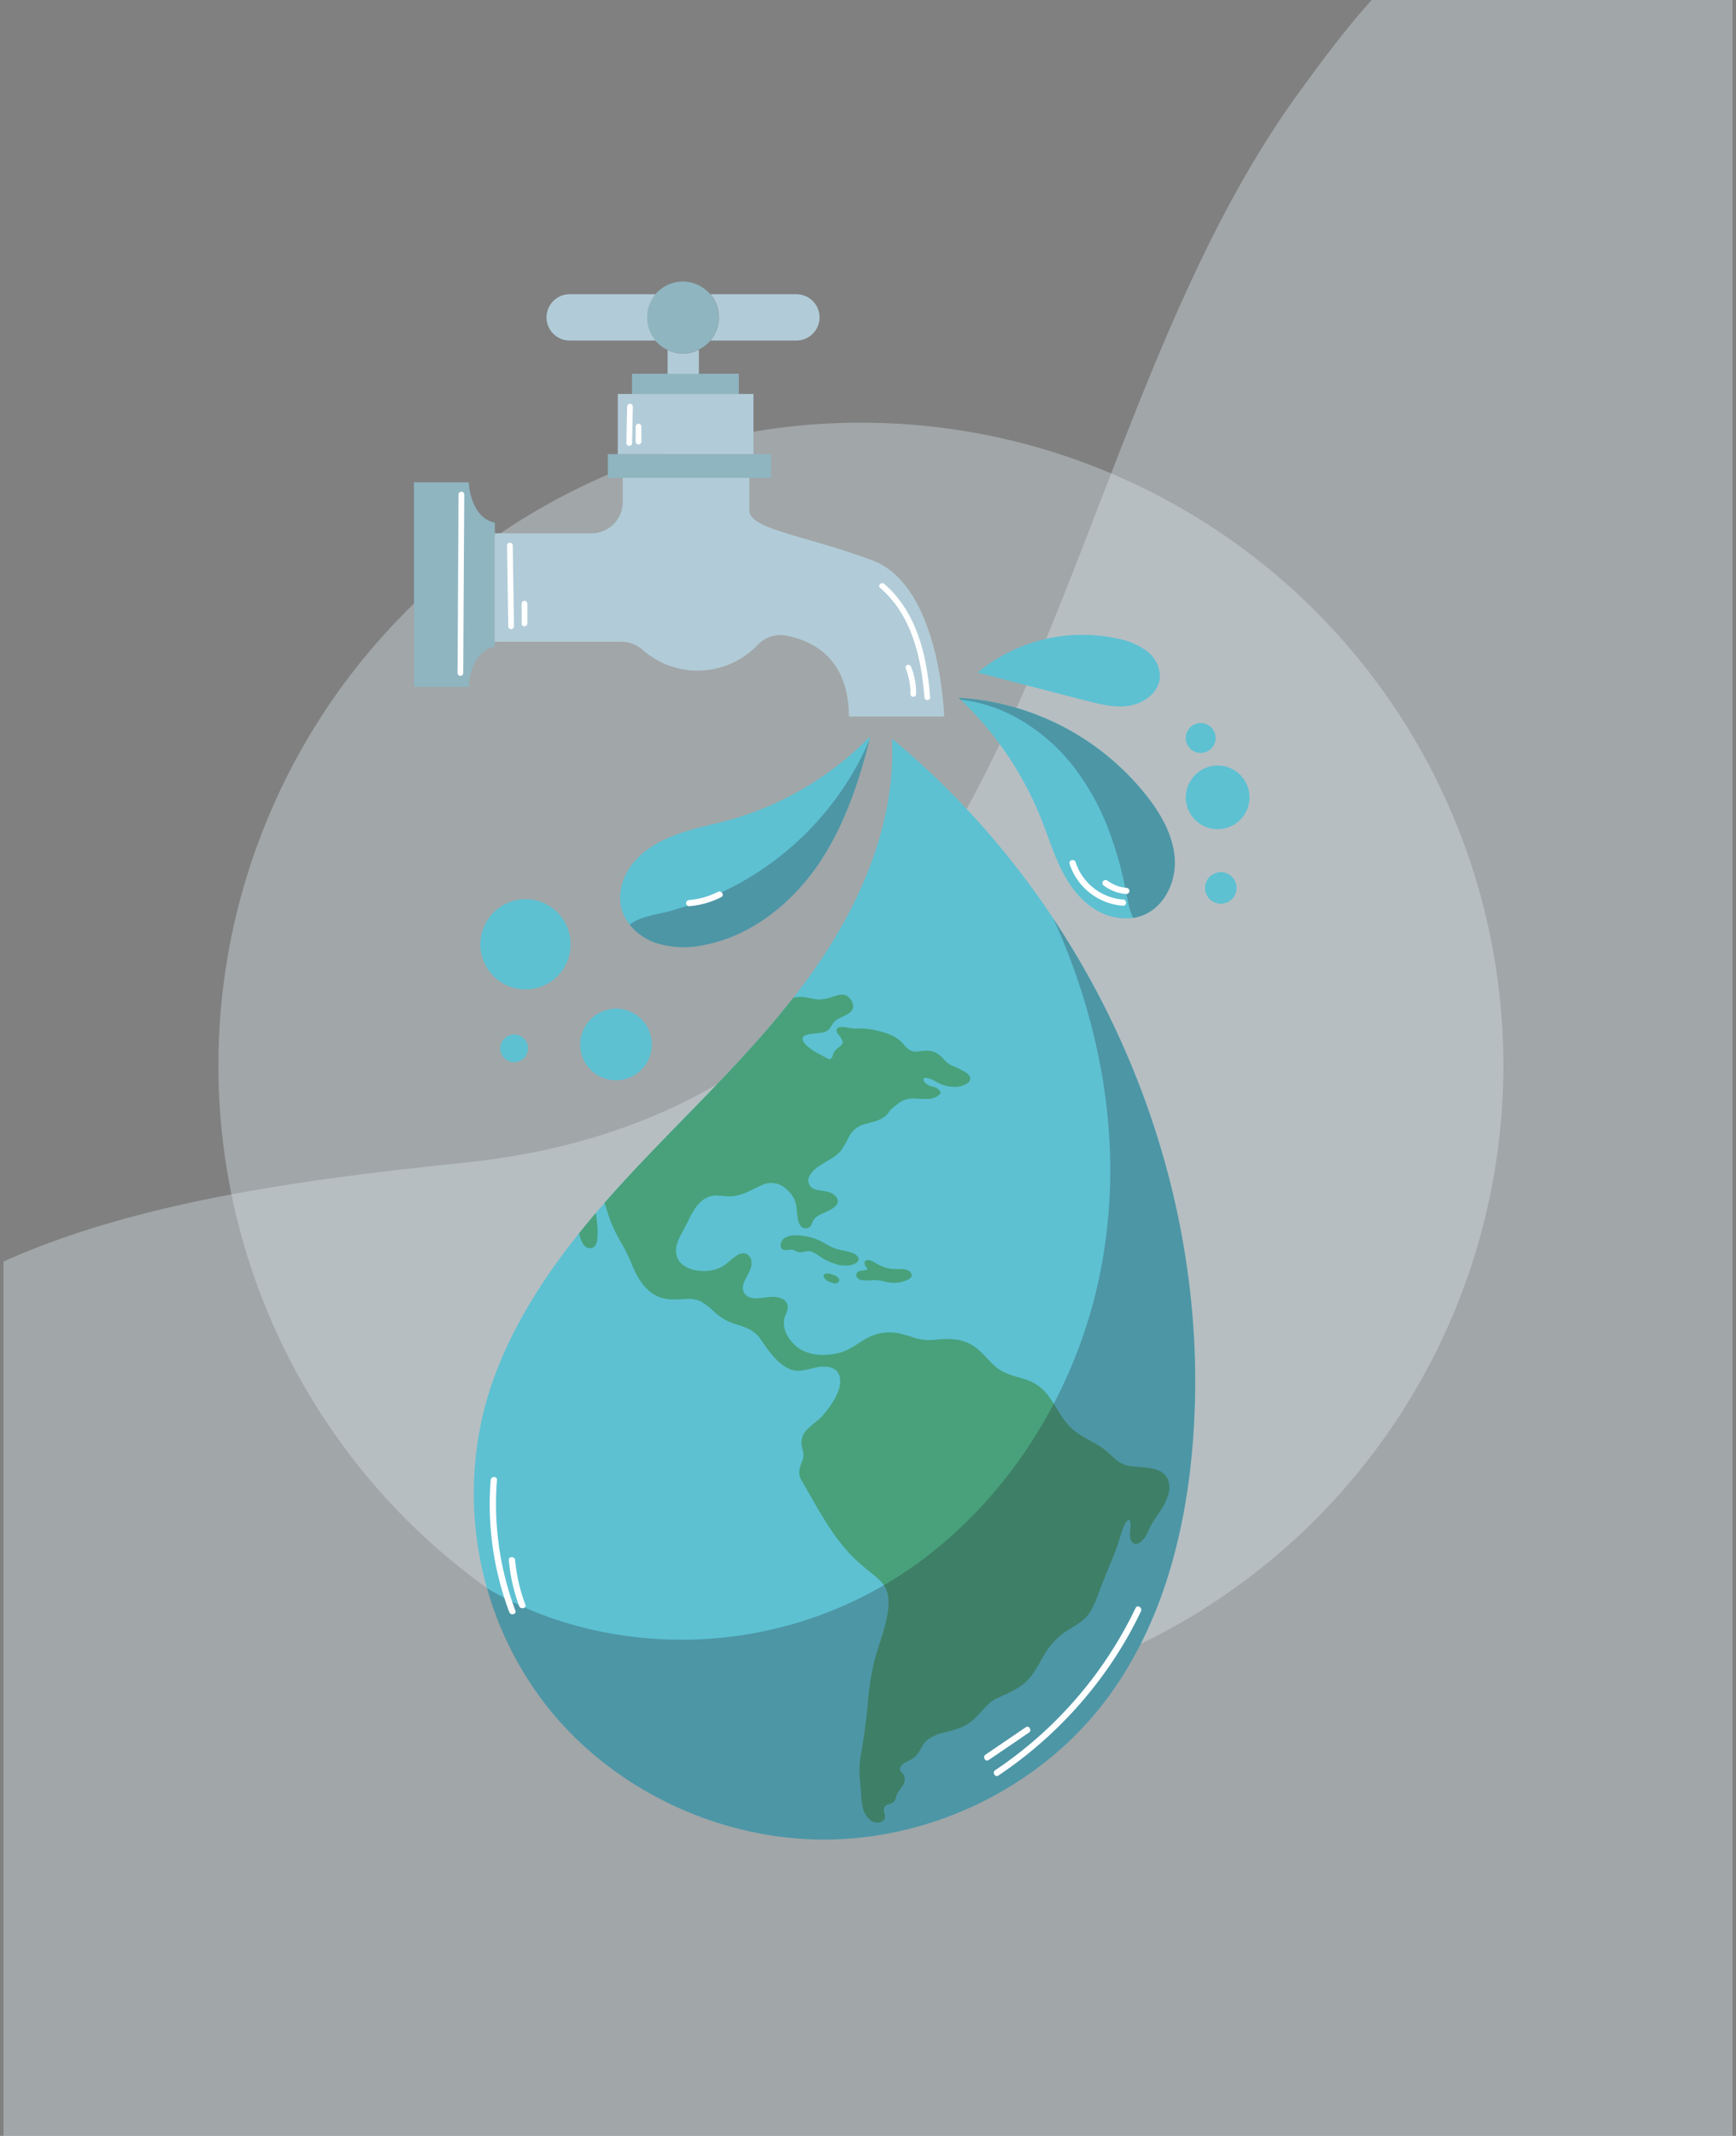 <svg xmlns="http://www.w3.org/2000/svg" xmlns:xlink="http://www.w3.org/1999/xlink" viewBox="0 0 500 614.98"><rect x="0" y="0" width="500" height="614.98" fill="#808080" stroke="none"/><defs><style>.cls-1{fill:none;}.cls-2{isolation:isolate;}.cls-3{clip-path:url(#clip-path);}.cls-4{fill:#d9e7ec;opacity:0.37;}.cls-5{fill:#5dc1d2;}.cls-6{fill:#242a35;opacity:0.28;mix-blend-mode:soft-light;}.cls-7{fill:#48a17b;}.cls-8{fill:#fff;}.cls-9{fill:#8fb5c1;}.cls-10{fill:#b1ccd8;}</style><clipPath id="clip-path"><rect class="cls-1" x="1" width="498" height="614.98"></rect></clipPath></defs><title>iconografia 1</title><g class="cls-2"><g id="Capa_1" data-name="Capa 1"><g class="cls-3"><path class="cls-4" d="M150.68,768.18C24.54,715.41-78.72,560.13-75,475.67c4.93-111,104.13-130.22,208.39-140.88C302.06,317.54,296.5,133.51,373.92,26.91c27.95-38.5,65.17-87.47,150.63-48.35C638.89,30.89,716.12,126,715.6,206.85c-1.13,175.86-82.7,308.7-179.51,412C467.55,692,335.71,845.59,150.68,768.18Z"></path></g><circle class="cls-4" cx="247.95" cy="306.74" r="185.05"></circle><path class="cls-5" d="M350.85,220.4a9.17,9.17,0,1,1-9.32,9.17A9.25,9.25,0,0,1,350.85,220.4Z"></path><path class="cls-5" d="M351.69,251.12a4.54,4.54,0,1,1-4.62,4.53A4.58,4.58,0,0,1,351.69,251.12Z"></path><path class="cls-5" d="M345.89,208.18a4.3,4.3,0,1,1-4.36,4.3A4.33,4.33,0,0,1,345.89,208.18Z"></path><path class="cls-5" d="M343.64,414.09c-2,27.53-9.34,55.53-26.6,77.31-18.85,23.76-49.19,38.3-79.83,38.25s-61-14.64-79.74-38.45a99.6,99.6,0,0,1-18-85.46c6.63-25.41,23.17-47.17,41.11-66.58s37.77-37.34,53.1-58.81c14.17-19.83,24.41-43.62,23.24-67.65a238.61,238.61,0,0,1,46.48,51.81C332.59,308.46,347.51,361.7,343.64,414.09Z"></path><path class="cls-5" d="M328.84,263.67a13.36,13.36,0,0,1-2.49.63,16.86,16.86,0,0,1-11.76-3c-4.11-2.82-7-7-9.16-11.49s-3.62-9.17-5.43-13.76a97.92,97.92,0,0,0-23.31-34.61l-.58-.56a74.71,74.71,0,0,1,54.74,29c4,5.26,7.28,11.35,7.52,17.9S335.1,261.4,328.84,263.67Z"></path><path class="cls-5" d="M330.36,187.5a9.26,9.26,0,0,1,3.7,7.75c-.41,4.13-4.48,7.18-8.63,7.91s-8.4-.34-12.49-1.39l-31.39-8.11a47.46,47.46,0,0,1,40.6-9.74A20.09,20.09,0,0,1,330.36,187.5Z"></path><path class="cls-5" d="M250.59,212.42c-.06.22-.12.45-.17.67-3.24,12.77-7.56,25.47-15.1,36.32-7.69,11-19.11,20.09-32.47,22.67a26.82,26.82,0,0,1-14-.6,16.57,16.57,0,0,1-7.49-5.25,12.67,12.67,0,0,1-2.22-4.18c-1.47-4.81.27-10.19,3.56-14s8-6.3,12.78-8,9.85-2.66,14.77-4a90.93,90.93,0,0,0,40.11-23.78Z"></path><path class="cls-5" d="M177.6,290.41a10.32,10.32,0,1,1-10.5,10.32A10.41,10.41,0,0,1,177.6,290.41Z"></path><path class="cls-5" d="M151.54,258.88a13,13,0,1,1-13.19,12.95A13.08,13.08,0,0,1,151.54,258.88Z"></path><path class="cls-5" d="M148.19,297.84a4,4,0,1,1-4.12,4A4.08,4.08,0,0,1,148.19,297.84Z"></path><path class="cls-6" d="M328.84,263.67a13.36,13.36,0,0,1-2.49.63,18.82,18.82,0,0,1-1.41-4.4c-.71-3.51-1.37-7-2.28-10.49a100.85,100.85,0,0,0-3.3-10.33,70.62,70.62,0,0,0-10.49-18.78,54.14,54.14,0,0,0-14.76-12.9,43.7,43.7,0,0,0-17.42-5.93l-.58-.56a74.71,74.71,0,0,1,54.74,29c4,5.26,7.28,11.35,7.52,17.9S335.1,261.4,328.84,263.67Z"></path><path class="cls-6" d="M250.42,213.09c-3.24,12.77-7.56,25.47-15.1,36.32-7.69,11-19.11,20.09-32.47,22.67a26.82,26.82,0,0,1-14-.6,16.57,16.57,0,0,1-7.49-5.25,13.13,13.13,0,0,1,3.91-2c1.84-.61,3.75-1,5.63-1.41s3.71-1,5.55-1.53a86.18,86.18,0,0,0,53.95-48.17Z"></path><path class="cls-7" d="M170.35,359.34c-2.28.45-3.19-2.55-3.54-4.14a.5.5,0,0,0,0-.12l.74-.93c1.09-1.34,2.19-2.68,3.31-4,.25-.31.52-.62.79-.93,0,.12,0,.24,0,.35a43,43,0,0,1,.48,4.81C172.15,355.79,172.26,359,170.35,359.34Z"></path><path class="cls-7" d="M261.27,368.55a9.78,9.78,0,0,1-4.36.81,24.55,24.55,0,0,1-2.84-.55,11.77,11.77,0,0,0-2.84-.23,12.79,12.79,0,0,1-3,0A2.36,2.36,0,0,1,247,368a1.24,1.24,0,0,1-.29-1.36c.69-1.15,2.21-.58,3.17-1.16a.65.65,0,0,0-.2-.37.7.7,0,0,1-.09-.17,2,2,0,0,1-.58-1.51c.16-.61.83-.7,1.36-.58a6.4,6.4,0,0,1,1.89.84,11.56,11.56,0,0,0,2,1,10.33,10.33,0,0,0,2.84.68c.58,0,1.16,0,1.74,0,1.16,0,2.66,0,3.45,1S262.21,368.16,261.27,368.55Z"></path><path class="cls-7" d="M241.52,368a2.56,2.56,0,0,0-1.07-.76,9.1,9.1,0,0,0-1.27-.45,3.69,3.69,0,0,0-1.15-.12,1.06,1.06,0,0,0-.66.27.68.68,0,0,0-.16.64,1.85,1.85,0,0,0,.62.8.49.49,0,0,0,.2.25,7.14,7.14,0,0,0,2.09.83,1.43,1.43,0,0,0,1.3-.26A.92.92,0,0,0,241.52,368Zm-.8.6h0S240.72,368.62,240.72,368.62Zm.09,0h0Z"></path><path class="cls-7" d="M247.3,362.52c0,.9-1.14,1.4-1.86,1.64a5.88,5.88,0,0,1-2,.21,7.15,7.15,0,0,1-3-.54,15.17,15.17,0,0,1-3.5-1.53c-1.1-.69-2.18-1.69-3.49-2s-2.4.56-3.64.16c-.48-.15-.9-.43-1.37-.59a2.32,2.32,0,0,0-1.11-.05,3,3,0,0,1-1.89-.07c-1.09-.62-.55-2.33.17-3a5,5,0,0,1,3.31-1.06,16.69,16.69,0,0,1,4,.45,14.06,14.06,0,0,1,3.39,1.18c1.07.54,2.08,1.18,3.16,1.69a12.52,12.52,0,0,0,3.1,1,13.83,13.83,0,0,1,3,.78C246.25,361.07,247.31,361.63,247.3,362.52Z"></path><path class="cls-7" d="M336.77,428.92c0,.24-.07.47-.11.71A16.63,16.63,0,0,1,334,435.3c-.89,1.36-1.86,2.69-2.62,4.13-.5.95-.87,2-1.41,2.9-.7,1.19-2.88,3.44-4.09,1.38-1.06-1.82.33-4.34-.59-6.2-.83.21-1.32,1.38-1.62,2a27.25,27.25,0,0,0-1.21,3.57c-.94,3.25-2.37,6.32-3.63,9.48-.82,2-1.63,4.12-2.44,6.18a30.32,30.32,0,0,1-2.34,5.28c-1.72,2.75-4.44,4-7.08,5.74a20.12,20.12,0,0,0-6.44,7.07c-1.59,2.75-2.92,5.55-5.38,7.69-2.29,2-5.06,3.09-7.79,4.34-3.17,1.46-4.81,4.49-7.41,6.64s-5.47,2.62-8.49,3.46a11.61,11.61,0,0,0-4.34,2c-1.39,1.15-1.87,2.7-2.88,4.09s-2.32,1.71-3.67,2.51c-.6.36-1.5,1.15-1.36,2,.07.41.47.73.72,1,1.56,2,0,3.63-1.17,5.32a6.45,6.45,0,0,0-.79,1.94,2.21,2.21,0,0,1-1,1.3c-.6.32-1.37.34-1.91.76s-.55,1.41-.35,2.16.4,1.73-.51,2.3a2.58,2.58,0,0,1-.74.33l-.38.08a3.19,3.19,0,0,1-2.37-.67c-2.47-1.91-2.57-5.38-2.74-8.2-.11-1.94-.43-3.88-.44-5.83a32.82,32.82,0,0,1,.59-5.77c.77-4.52,1.38-9,1.82-13.56a76.35,76.35,0,0,1,2-12.95c1.11-4,2.7-8,3.5-12.1.66-3.35,1-7.16-1.38-9.95a23.75,23.75,0,0,0-3.21-2.89c-1.54-1.23-3-2.47-4.45-3.82-6.19-5.9-10.25-13.57-14.44-20.88-.74-1.28-1.78-2.74-1.8-4.28a11.17,11.17,0,0,1,.92-3.22,5.08,5.08,0,0,0,.18-2.86,14.07,14.07,0,0,1-.42-2,5.3,5.3,0,0,1,1.43-4,37.77,37.77,0,0,1,3.39-2.92,20.33,20.33,0,0,0,2.88-3.27c1.72-2.35,3.75-5.53,3.41-8.57a4.34,4.34,0,0,0-.09-.54.06.06,0,0,0,0,0,2.13,2.13,0,0,0-.13-.45v0l-.06-.15a1.28,1.28,0,0,0-.11-.24.48.48,0,0,0-.08-.16,1.69,1.69,0,0,0-.17-.29l0-.05-.06-.09a1.59,1.59,0,0,0-.2-.24h0l-.18-.18a1,1,0,0,0-.26-.21,1.27,1.27,0,0,0-.13-.11l-.11-.07-.19-.12-.2-.1-.5-.22-.49-.14a2.57,2.57,0,0,0-.4-.08,2.08,2.08,0,0,0-.36,0,6.58,6.58,0,0,0-.9-.06H237l-.54,0c-.27,0-.54.05-.83.1-2.53.4-4.92,1.58-7.51.8s-4.77-3.05-6.45-5.2c-.91-1.15-1.72-2.37-2.56-3.57a9,9,0,0,0-4-3.25c-1.61-.69-3.34-1.1-5-1.78a16.69,16.69,0,0,1-4.21-2.72,19.51,19.51,0,0,0-4.27-3.3,9.19,9.19,0,0,0-4.32-.56c-3.18.17-6.24.38-9-1.37-3-1.83-4.73-4.93-6.07-8a56.24,56.24,0,0,0-2.55-5.52c-1-1.71-2-3.4-2.8-5.19a39.64,39.64,0,0,1-2-5.15c-.26-.82-.46-1.64-.79-2.44.23-.26.44-.51.67-.76q2.85-3.24,5.75-6.37c15.61-16.89,32.64-32.65,46.9-50.6l1.06-1.34a8.59,8.59,0,0,1,2.68-.23c1.54.09,3,.63,4.56.7a12.29,12.29,0,0,0,4.28-.83c1.13-.36,2.53-.81,3.68-.34a3.87,3.87,0,0,1,2,2.7c.44,2.25-2.48,3.11-4,3.93a4.55,4.55,0,0,0-1.5,1.1,13,13,0,0,0-1,1.53,2.34,2.34,0,0,1-.2.27,3.28,3.28,0,0,1-1.89,1.14c-1.58.33-3.24.22-4.79.73-.52.16-1.13.44-1.12,1.07,0,1,1,1.89,1.73,2.47a18.37,18.37,0,0,0,3.4,2.14c.43.23.85.48,1.29.71s1.07.64,1.55.53.68-1,.85-1.48a3.28,3.28,0,0,1,.84-1.29c.65-.62,2.08-1.23,1.85-2.3a5.49,5.49,0,0,0-1.2-1.93c-.33-.45-.81-1.1-.45-1.66a.88.88,0,0,1,.12-.15c.55-.57,1.77-.43,2.43-.32a20.71,20.71,0,0,0,2.47.36c.87,0,1.73-.05,2.59,0a24.58,24.58,0,0,1,4.49.73,18.61,18.61,0,0,1,4.26,1.51,9.78,9.78,0,0,1,2.8,2.23,6.37,6.37,0,0,0,2.19,1.91c1.29.53,2.8.06,4.14,0a5.81,5.81,0,0,1,3.89,1.13c1.08.82,1.84,2.05,3,2.76a20.54,20.54,0,0,0,2,.93,19.59,19.59,0,0,1,2.54,1.3,3.24,3.24,0,0,1,1.44,1.51,1.54,1.54,0,0,1-.72,1.69,6.15,6.15,0,0,1-3.51,1.09,10.7,10.7,0,0,1-3.77-.63,25.69,25.69,0,0,1-2.68-1.33,5.28,5.28,0,0,0-2.16-.62c-.24,0-.47,0-.54.25a1.5,1.5,0,0,0,.37,1.14,5.21,5.21,0,0,0,2.52,1.18,3,3,0,0,1,2,1.57.44.44,0,0,1-.12.43c-1.88,2.17-5.25,1.37-7.78,1.35a6.86,6.86,0,0,0-4.21,1.38,29.87,29.87,0,0,0-2.57,2.18.16.16,0,0,1,0,.07c-1.67,2.7-4.57,3-7.39,3.83a7.3,7.3,0,0,0-4.32,3.53,30.67,30.67,0,0,1-2.21,3.91c-1.63,2.08-4.25,3.08-6.38,4.57a8,8,0,0,0-2.77,2.82,2.68,2.68,0,0,0,.65,3.41c1.82,1.21,4.36.55,6.18,1.87.85.63,1.69,1.59,1.18,2.69s-2,1.8-3.06,2.31c-1.32.63-3,1.16-3.79,2.43-.48.74-.53,1.77-1.41,2.18-1.82.84-2.77-.81-3.08-2.32-.43-2.06-.16-4.22-1.2-6.12a9.37,9.37,0,0,0-3.73-3.76,6.27,6.27,0,0,0-5.69.08c-3.1,1.36-5.74,3.19-9.27,3.12-1.65,0-3.31-.44-4.94-.1a6.91,6.91,0,0,0-3.28,1.78c-1.92,1.83-3,4.37-4.16,6.7s-3,4.84-2.86,7.54c.27,5.21,7.17,6.35,11.23,5.16a9.51,9.51,0,0,0,3.4-1.76,26,26,0,0,1,2.85-2.27,3.08,3.08,0,0,1,2.71-.52,2.69,2.69,0,0,1,1.55,2.25c.24,2.47-1.84,4.54-2.41,6.83a2.92,2.92,0,0,0,1.3,3.21,5.8,5.8,0,0,0,3.46.48c2-.14,4.46-.8,6.38.17a2.67,2.67,0,0,1,1.73,2.62c-.13,1.23-.9,2.3-1.07,3.52-.51,3.58,2.31,7.24,5.41,8.81a13.13,13.13,0,0,0,5.83,1.23,19.83,19.83,0,0,0,4.28-.49c3.18-.71,5.55-2.77,8.32-4.31a13.54,13.54,0,0,1,9-1.45,38,38,0,0,1,4.87,1.39,15,15,0,0,0,6.25.44c3.18-.32,6.45-.28,9.36,1.14s4.92,4.22,7.34,6.45c2.6,2.4,5.89,2.91,9.15,4a13,13,0,0,1,6.74,5.21c2.05,2.88,3.55,6.17,6.13,8.66,2.75,2.62,6.48,3.85,9.49,6.13,2.28,1.72,3.95,4.18,6.93,4.75,4,.76,10.7-.28,11.74,5A7.12,7.12,0,0,1,336.77,428.92Z"></path><path class="cls-6" d="M343.64,414.09c-2,27.53-9.34,55.53-26.6,77.31-18.85,23.76-49.19,38.3-79.83,38.25s-61-14.64-79.74-38.45a98.13,98.13,0,0,1-17.21-33.93c17.86,10.61,39.05,15.44,59.88,14.77A115.79,115.79,0,0,0,268,447.3c19.25-15.14,33.74-35.78,42.39-58.41,9.42-24.65,11.49-51.42,7.34-77.36a183.08,183.08,0,0,0-14.35-47C332.59,308.46,347.51,361.7,343.64,414.09Z"></path><path class="cls-8" d="M206.8,256.78a22.83,22.83,0,0,1-8.28,2.36.92.92,0,0,0-.91.89.9.9,0,0,0,.91.89,25.18,25.18,0,0,0,9.19-2.6C208.75,257.8,207.83,256.26,206.8,256.78Z"></path><path class="cls-8" d="M327.06,463a117.2,117.2,0,0,1-29.34,38.26,115.73,115.73,0,0,1-11.06,8.4c-1,.65-.06,2.19.91,1.54a119.5,119.5,0,0,0,34.26-35,115.47,115.47,0,0,0,6.79-12.27C329.11,462.83,327.55,461.92,327.06,463Z"></path><path class="cls-8" d="M295.44,497.31l-11.61,7.9c-.95.65,0,2.19.92,1.54l11.61-7.9C297.31,498.2,296.41,496.65,295.44,497.31Z"></path><path class="cls-8" d="M148.44,463.72a87.12,87.12,0,0,1-5.3-37.59c.09-1.14-1.72-1.14-1.81,0a88.35,88.35,0,0,0,5.36,38.06C147.09,465.26,148.84,464.8,148.44,463.72Z"></path><path class="cls-8" d="M151.31,462a49.24,49.24,0,0,1-2.95-12.82c-.1-1.13-1.91-1.14-1.81,0a50.64,50.64,0,0,0,3,13.29C150,463.52,151.71,463.06,151.31,462Z"></path><path class="cls-8" d="M323.45,259a15.62,15.62,0,0,1-13.64-10.75c-.34-1.09-2.09-.62-1.75.48a17.5,17.5,0,0,0,15.39,12.05C324.62,260.83,324.61,259,323.45,259Z"></path><path class="cls-8" d="M324.38,255.62a10.45,10.45,0,0,1-5.31-2,1,1,0,0,0-1.29,0,.89.89,0,0,0,0,1.26,12.35,12.35,0,0,0,6.6,2.53.91.91,0,0,0,.91-.89A.93.93,0,0,0,324.38,255.62Z"></path><path class="cls-9" d="M142.49,184.77v1.37c-7.18,1.48-7.52,11.62-7.52,11.62H119.24V138.87H135s.34,10.14,7.52,11.62v34.28Z"></path><polygon class="cls-9" points="222.13 130.75 222.13 137.59 215.87 137.59 179.41 137.59 175.08 137.59 175.08 130.75 177.93 130.75 217.01 130.75 222.13 130.75"></polygon><polygon class="cls-9" points="212.8 107.62 212.8 113.43 182.03 113.43 182.03 107.62 192.28 107.62 201.29 107.62 212.8 107.62"></polygon><path class="cls-9" d="M207,91.41a10.26,10.26,0,0,1-2.41,6.64,10.42,10.42,0,0,1-3.34,2.62A10.34,10.34,0,1,1,207,91.41Z"></path><path class="cls-10" d="M164.08,84.71h24.74a10.35,10.35,0,0,0,0,13.34H164.08a6.67,6.67,0,0,1,0-13.34Z"></path><path class="cls-10" d="M236.05,91.39a6.69,6.69,0,0,1-6.67,6.66H204.63a10.35,10.35,0,0,0,0-13.34h24.8A6.69,6.69,0,0,1,236.05,91.39Z"></path><path class="cls-10" d="M271.94,206.3H244.49c0-17.27-11.11-22-18.13-23.3a9,9,0,0,0-8.12,2.66,23.92,23.92,0,0,1-33.1,1.49,9.35,9.35,0,0,0-6.12-2.38H142.49V153.55h27.88a9,9,0,0,0,9-9.05v-6.91h36.46v9.35c0,1.2.75,2.2,2.13,3.13,4.9,3.3,17.8,5.53,33.2,11.22C270.92,168.59,271.94,206.3,271.94,206.3Z"></path><polygon class="cls-10" points="217.01 113.43 217.01 130.75 177.93 130.75 177.93 113.43 182.03 113.43 212.8 113.43 217.01 113.43"></polygon><path class="cls-10" d="M201.29,100.67v7h-9v-6.86a10.31,10.31,0,0,0,9-.09Z"></path><path class="cls-8" d="M132.07,142.38q-.15,25.69-.29,51.39a.82.82,0,0,0,1.64,0l.29-51.39A.82.82,0,0,0,132.07,142.38Z"></path><path class="cls-8" d="M147.68,157.08a.82.82,0,0,0-1.64,0q.18,11.63.35,23.24a.82.82,0,0,0,1.64,0Q147.85,168.7,147.68,157.08Z"></path><path class="cls-8" d="M151.07,173a.82.82,0,0,0-.82.82v5.7a.82.82,0,1,0,1.64,0v-5.7A.84.84,0,0,0,151.07,173Z"></path><path class="cls-8" d="M254.65,168.1c-.8-.68-2,.47-1.16,1.16,9.12,7.84,11.88,20.06,12.76,31.54.08,1,1.72,1,1.64,0C267,188.91,264.1,176.22,254.65,168.1Z"></path><path class="cls-8" d="M262.42,192a.85.85,0,0,0-1-.58.83.83,0,0,0-.57,1,19.08,19.08,0,0,1,1.37,7.39.82.82,0,0,0,1.64,0A20.31,20.31,0,0,0,262.42,192Z"></path><path class="cls-8" d="M180.63,117.08l-.22,10.48a.82.82,0,0,0,1.64,0l.22-10.48A.82.82,0,0,0,180.63,117.08Z"></path><path class="cls-8" d="M184.72,122.83a.82.82,0,0,0-1.64,0l0,4.33a.82.82,0,0,0,.82.82.84.84,0,0,0,.82-.82Z"></path></g></g></svg>